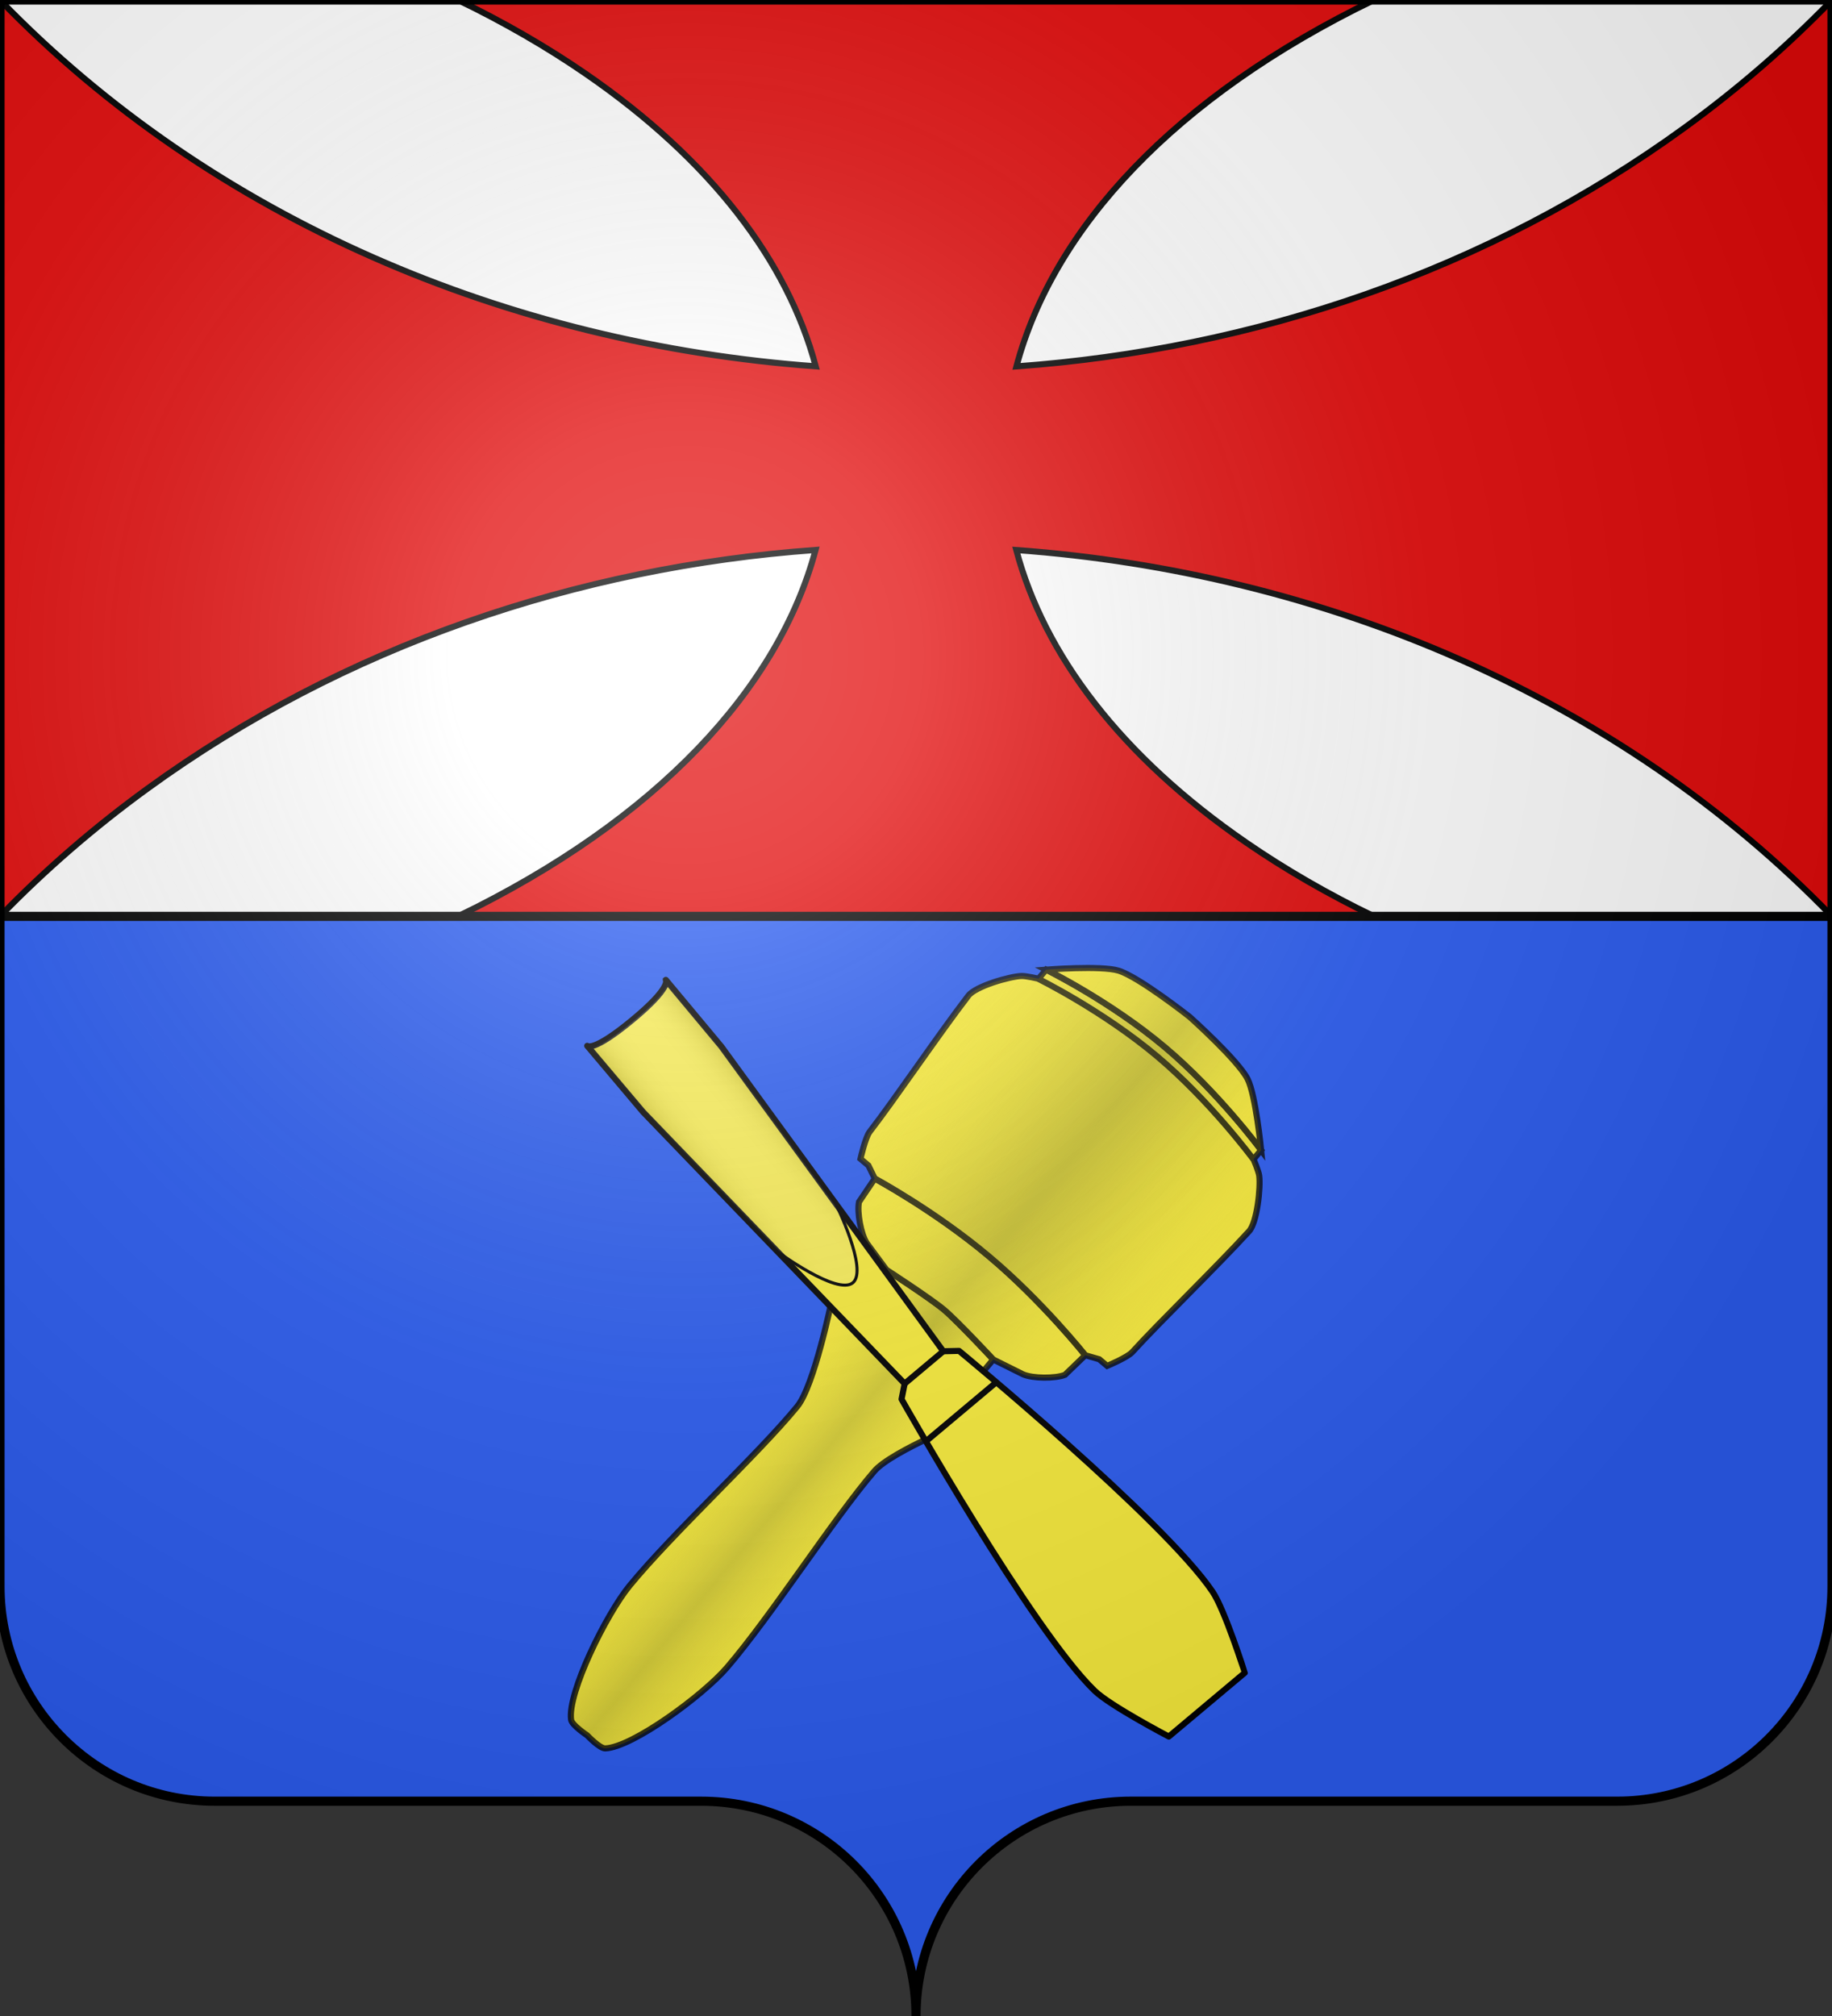 <?xml version="1.0" encoding="utf-8"?>
<!-- Generator: Adobe Illustrator 16.0.0, SVG Export Plug-In . SVG Version: 6.00 Build 0)  -->
<!DOCTYPE svg PUBLIC "-//W3C//DTD SVG 1.1//EN" "http://www.w3.org/Graphics/SVG/1.1/DTD/svg11.dtd">
<svg version="1.1"
	 id="Calque_1" xmlns:sodipodi="http://sodipodi.sourceforge.net/DTD/sodipodi-0.dtd" xmlns:inkscape="http://www.inkscape.org/namespaces/inkscape"
	 xmlns="http://www.w3.org/2000/svg" xmlns:xlink="http://www.w3.org/1999/xlink" x="0px" y="0px" width="600px" height="660px"
	 viewBox="0 0 600 660" enable-background="new 0 0 600 660" xml:space="preserve">
<rect x="0" y="0" width="600" height="660" fill="#333333" stroke="none"/>
<g>
	<g>
		<defs>
			<path id="SVGID_1_" d="M0,0h600v519.36c0,38.837-31.497,70.318-70.352,70.318H370.352C331.497,589.681,300,621.163,300,660l0,0
				c0-38.837-31.497-70.319-70.352-70.319l0,0H70.352C31.498,589.681,0,558.197,0,519.36V0z"/>
		</defs>
		<clipPath id="SVGID_2_">
			<use xlink:href="#SVGID_1_"  overflow="visible"/>
		</clipPath>
		<g id="layer4" inkscape:label="Fond ÃƒÆ’Ã‚Â©cu" inkscape:groupmode="layer" clip-path="url(#SVGID_2_)">
			<rect fill="#FFFFFF" width="600" height="300"/>
			<rect y="300" fill="#2B5DF2" width="600" height="360"/>
		</g>
	</g>
</g>
<path fill="#E20909" stroke="#000000" stroke-width="2" stroke-miterlimit="10" d="M551.729,41.798
	c-64.369,46.771-141.017,72.535-218.837,78.156C345.023,74.721,384.504,31.733,450,0H150c15.122,7.327,29.108,15.403,41.798,24.135
	c41.299,28.42,66.224,61.625,75.361,95.794C166.857,112.618,69.813,72.044,0,0v300c14.654-15.123,30.806-29.109,48.27-41.799
	c64.371-46.771,141.018-72.535,218.838-78.156C254.976,225.278,215.496,268.266,150,300h300
	c-15.123-7.327-29.109-15.403-41.799-24.135c-41.299-28.42-66.224-61.626-75.361-95.796C433.142,187.38,530.188,227.955,600,300V0
	C585.346,15.123,569.193,29.108,551.729,41.798z"/>
<g id="Maillet">
	<g>
		<path fill="#FCEF3C" d="M413.042,376.536c0,0-1.758-18.003-4.439-23.289c-3.139-6.188-18.934-20.304-18.934-20.304l-0.063-0.053
			c0,0-16.645-13.104-23.283-15.123c-5.671-1.722-23.706-0.326-23.706-0.326s21.003,10.354,38.792,25.281
			C398.883,357.386,413.042,376.536,413.042,376.536z"/>
		<path fill="#FCEF3C" d="M282.361,425.277c0,0-6.121-3.922-9.985,0.551c0,0-5.687,27.802-11.266,34.626
			c-12.715,15.558-40.878,41.546-54.916,58.678c-7.587,9.26-20.404,35.066-19.15,43.882c0.255,1.794,5.208,5.073,5.208,5.073
			l0.063,0.053c0,0,4.09,4.311,5.902,4.249c8.898-0.297,32.088-17.398,39.888-26.479c14.435-16.799,35.138-49.047,48.25-64.271
			c5.752-6.679,32.144-17.105,32.144-17.105c3.734-4.582-1.191-9.929-1.191-9.929s-13.967-9.973-18.335-13.638
			C294.605,437.301,282.361,425.277,282.361,425.277z"/>
		<path fill="#FCEF3C" d="M412.395,384.827c-0.19-1.396-1.839-5.328-1.839-5.328l2.486-2.963c0,0-14.159-19.15-31.633-33.813
			c-17.789-14.926-38.792-25.28-38.792-25.28l-2.485,2.962c0,0-4.159-0.938-5.565-0.885c-3.916,0.145-15.022,3.333-17.41,6.44
			c-9.896,12.879-23.969,33.747-32.342,44.578c-1.428,1.846-3.001,8.841-3.001,8.841l2.592,2.176l2.09,4.277
			c0,0,19.595,10.529,37.383,25.456c17.474,14.661,31.563,32.395,31.563,32.395l4.574,1.315l2.594,2.175
			c0,0,6.614-2.764,8.186-4.491c9.212-10.126,27.319-27.609,38.284-39.591C411.721,400.199,412.932,388.709,412.395,384.827z
			 M378.872,345.747c-17.788-14.927-38.791-25.282-38.791-25.282S361.084,330.82,378.872,345.747
			c17.474,14.662,31.634,33.812,31.634,33.812S396.346,360.409,378.872,345.747z"/>
		<path fill="#FCEF3C" d="M286.493,385.833l-5.162,7.656c-0.693,3.364,0.638,10.651,2.553,13.503l6.468,8.762
			c0,0,14.472,9.369,18.84,13.035c4.366,3.665,16.106,16.289,16.106,16.289l9.752,4.849c3.143,1.393,10.547,1.438,13.741,0.17
			l6.646-6.413c0,0-14.089-17.731-31.563-32.395C306.088,396.361,286.493,385.833,286.493,385.833z"/>
		<path fill="#FCEF3C" d="M290.352,415.754l-7.991,9.523c0,0,12.244,12.021,16.613,15.688c4.368,3.665,18.335,13.636,18.335,13.636
			l7.991-9.521c0,0-11.74-12.624-16.106-16.289C304.823,425.123,290.352,415.754,290.352,415.754z"/>
	</g>
	<g opacity="0.8">
		
			<linearGradient id="SVGID_3_" gradientUnits="userSpaceOnUse" x1="324.078" y1="618.111" x2="384.291" y2="618.111" gradientTransform="matrix(0.766 0.643 -0.643 0.766 372.014 -197.047)">
			<stop  offset="0" style="stop-color:#FCEF3C;stop-opacity:0"/>
			<stop  offset="0.5" style="stop-color:#D0C836"/>
			<stop  offset="1" style="stop-color:#FCEF3C;stop-opacity:0"/>
		</linearGradient>
		<path fill="url(#SVGID_3_)" stroke="#000000" stroke-width="2" stroke-miterlimit="10" d="M282.361,425.277
			c0,0-6.121-3.922-9.985,0.551c0,0-5.687,27.802-11.266,34.626c-12.715,15.558-40.878,41.546-54.916,58.678
			c-7.587,9.26-20.404,35.066-19.15,43.882c0.255,1.794,5.208,5.073,5.208,5.073l0.063,0.053c0,0,4.09,4.311,5.902,4.249
			c8.898-0.297,32.088-17.398,39.888-26.479c14.435-16.799,35.138-49.047,48.25-64.271c5.752-6.679,32.144-17.105,32.144-17.105
			c3.734-4.582-1.191-9.929-1.191-9.929s-13.967-9.973-18.335-13.638C294.605,437.301,282.361,425.277,282.361,425.277z"/>
		
			<linearGradient id="SVGID_4_" gradientUnits="userSpaceOnUse" x1="331.373" y1="527.747" x2="376.996" y2="527.747" gradientTransform="matrix(0.766 0.643 -0.643 0.766 372.014 -197.047)">
			<stop  offset="0" style="stop-color:#FCEF3C;stop-opacity:0"/>
			<stop  offset="0.053" style="stop-color:#E9DE38;stop-opacity:0.105"/>
			<stop  offset="0.13" style="stop-color:#D5CC34;stop-opacity:0.259"/>
			<stop  offset="0.217" style="stop-color:#C7C030;stop-opacity:0.434"/>
			<stop  offset="0.323" style="stop-color:#BFB82F;stop-opacity:0.647"/>
			<stop  offset="0.5" style="stop-color:#BCB62E"/>
			<stop  offset="0.677" style="stop-color:#BFB82F;stop-opacity:0.647"/>
			<stop  offset="0.783" style="stop-color:#C7C030;stop-opacity:0.434"/>
			<stop  offset="0.87" style="stop-color:#D5CC34;stop-opacity:0.259"/>
			<stop  offset="0.947" style="stop-color:#E9DE38;stop-opacity:0.105"/>
			<stop  offset="1" style="stop-color:#FCEF3C;stop-opacity:0"/>
		</linearGradient>
		<path fill="url(#SVGID_4_)" stroke="#000000" stroke-width="2" stroke-miterlimit="10" d="M290.352,415.754l-7.991,9.523
			c0,0,12.244,12.021,16.613,15.688c4.368,3.665,18.335,13.636,18.335,13.636l7.991-9.521c0,0-11.74-12.624-16.106-16.289
			C304.823,425.123,290.352,415.754,290.352,415.754z"/>
		
			<linearGradient id="SVGID_5_" gradientUnits="userSpaceOnUse" x1="309.182" y1="509.44" x2="399.185" y2="509.44" gradientTransform="matrix(0.766 0.643 -0.643 0.766 372.014 -197.047)">
			<stop  offset="0" style="stop-color:#FCEF3C;stop-opacity:0"/>
			<stop  offset="0.5" style="stop-color:#D0C836"/>
			<stop  offset="1" style="stop-color:#FCEF3C;stop-opacity:0"/>
		</linearGradient>
		<path fill="url(#SVGID_5_)" stroke="#000000" stroke-width="2" stroke-miterlimit="10" d="M286.493,385.833l-5.162,7.656
			c-0.693,3.364,0.638,10.651,2.553,13.503l6.468,8.762c0,0,14.472,9.369,18.84,13.035c4.366,3.665,16.106,16.289,16.106,16.289
			l9.752,4.849c3.143,1.393,10.547,1.438,13.741,0.17l6.646-6.413c0,0-14.089-17.731-31.563-32.395
			C306.088,396.361,286.493,385.833,286.493,385.833z"/>
		
			<linearGradient id="SVGID_6_" gradientUnits="userSpaceOnUse" x1="294.181" y1="454.465" x2="414.185" y2="454.465" gradientTransform="matrix(0.766 0.643 -0.643 0.766 372.014 -197.047)">
			<stop  offset="0" style="stop-color:#FCEF3C;stop-opacity:0"/>
			<stop  offset="0.177" style="stop-color:#E1D736;stop-opacity:0.354"/>
			<stop  offset="0.377" style="stop-color:#C9C131;stop-opacity:0.754"/>
			<stop  offset="0.5" style="stop-color:#C0B92F"/>
			<stop  offset="0.623" style="stop-color:#C9C131;stop-opacity:0.754"/>
			<stop  offset="0.823" style="stop-color:#E1D736;stop-opacity:0.354"/>
			<stop  offset="1" style="stop-color:#FCEF3C;stop-opacity:0"/>
		</linearGradient>
		<path fill="url(#SVGID_6_)" stroke="#000000" stroke-width="2" stroke-miterlimit="10" d="M412.395,384.827
			c-0.19-1.396-1.839-5.328-1.839-5.328l2.486-2.963c0,0-14.159-19.15-31.633-33.813c-17.789-14.926-38.792-25.28-38.792-25.28
			l-2.485,2.962c0,0-4.159-0.938-5.565-0.885c-3.916,0.145-15.022,3.333-17.41,6.44c-9.896,12.879-23.969,33.747-32.342,44.578
			c-1.428,1.846-3.001,8.841-3.001,8.841l2.592,2.176l2.09,4.277c0,0,19.595,10.529,37.383,25.456
			c17.474,14.661,31.563,32.395,31.563,32.395l4.574,1.315l2.594,2.175c0,0,6.614-2.764,8.186-4.491
			c9.212-10.126,27.319-27.609,38.284-39.591C411.721,400.199,412.932,388.709,412.395,384.827z M378.872,345.747
			c-17.788-14.927-38.791-25.282-38.791-25.282S361.084,330.82,378.872,345.747c17.474,14.662,31.634,33.812,31.634,33.812
			S396.346,360.409,378.872,345.747z"/>
		
			<linearGradient id="SVGID_7_" gradientUnits="userSpaceOnUse" x1="308.213" y1="403.83" x2="400.148" y2="403.83" gradientTransform="matrix(0.766 0.643 -0.643 0.766 372.014 -197.047)">
			<stop  offset="0" style="stop-color:#FCEF3C;stop-opacity:0"/>
			<stop  offset="0.5" style="stop-color:#D0C836"/>
			<stop  offset="1" style="stop-color:#FCEF3C;stop-opacity:0"/>
		</linearGradient>
		<path fill="url(#SVGID_7_)" stroke="#000000" stroke-width="2" stroke-miterlimit="10" d="M413.042,376.536
			c0,0-1.758-18.003-4.439-23.289c-3.139-6.188-18.934-20.304-18.934-20.304l-0.063-0.053c0,0-16.645-13.104-23.283-15.123
			c-5.671-1.722-23.706-0.326-23.706-0.326s21.003,10.354,38.792,25.281C398.883,357.386,413.042,376.536,413.042,376.536z"/>
	</g>
</g>
<g id="Gouge">
	<path fill="#FCEF3C" stroke="#000000" stroke-width="2" stroke-linejoin="round" stroke-miterlimit="10" d="M397.131,521.101
		c-16.041-23.709-83.023-78.846-83.023-78.846l-5.182,0.119l-72.711-99.815l-18.154-21.771c0,0,1.997,2.393-10.94,13.096
		c-12.938,10.703-14.798,8.503-14.798,8.503l18.288,21.657l85.674,88.939l-1.017,5.078c0,0,42.667,75.543,63.23,95.455
		c5.129,4.967,24.301,14.996,24.301,14.996l24.879-20.877C407.678,547.636,401.129,527.013,397.131,521.101z"/>
	
		<linearGradient id="SVGID_8_" gradientUnits="userSpaceOnUse" x1="168.618" y1="514.124" x2="202.219" y2="514.124" gradientTransform="matrix(0.766 -0.643 0.643 0.766 -230.247 101.129)">
		<stop  offset="0" style="stop-color:#000000"/>
		<stop  offset="0.012" style="stop-color:#121212"/>
		<stop  offset="0.047" style="stop-color:#444444"/>
		<stop  offset="0.085" style="stop-color:#707070"/>
		<stop  offset="0.125" style="stop-color:#979797"/>
		<stop  offset="0.167" style="stop-color:#B7B7B7"/>
		<stop  offset="0.213" style="stop-color:#D1D1D1"/>
		<stop  offset="0.263" style="stop-color:#E6E6E6"/>
		<stop  offset="0.319" style="stop-color:#F4F4F4"/>
		<stop  offset="0.387" style="stop-color:#FCFCFC"/>
		<stop  offset="0.5" style="stop-color:#FFFFFF"/>
		<stop  offset="0.613" style="stop-color:#FCFCFC"/>
		<stop  offset="0.681" style="stop-color:#F4F4F4"/>
		<stop  offset="0.738" style="stop-color:#E6E6E6"/>
		<stop  offset="0.787" style="stop-color:#D1D1D1"/>
		<stop  offset="0.833" style="stop-color:#B7B7B7"/>
		<stop  offset="0.875" style="stop-color:#979797"/>
		<stop  offset="0.915" style="stop-color:#707070"/>
		<stop  offset="0.953" style="stop-color:#444444"/>
		<stop  offset="0.988" style="stop-color:#121212"/>
		<stop  offset="1" style="stop-color:#000000"/>
	</linearGradient>
	<path opacity="0.15" fill="url(#SVGID_8_)" enable-background="new    " d="M207.12,333.882
		c-12.938,10.703-14.798,8.502-14.798,8.502l18.288,21.658l44.091,45.771c0,0,19.53,14.406,24.63,10.127
		c5.1-4.277-5.697-26.014-5.697-26.014l-37.419-51.369l-18.154-21.771C218.061,320.786,220.058,323.179,207.12,333.882z"/>
	<path fill="none" stroke="#000000" stroke-miterlimit="10" d="M207.12,333.882c-12.938,10.703-14.798,8.502-14.798,8.502
		l18.288,21.658l44.091,45.771c0,0,19.53,14.406,24.63,10.127c5.1-4.277-5.697-26.014-5.697-26.014l-37.419-51.369l-18.154-21.771
		C218.061,320.786,220.058,323.179,207.12,333.882z"/>
	
		<line fill="none" stroke="#000000" stroke-width="2" stroke-miterlimit="10" x1="296.284" y1="452.981" x2="308.926" y2="442.374"/>
	
		<line fill="none" stroke="#000000" stroke-width="2" stroke-miterlimit="10" x1="303.244" y1="471.866" x2="326.316" y2="452.509"/>
</g>
<line fill="none" stroke="#000000" stroke-width="3" stroke-miterlimit="10" x1="0" y1="300" x2="600" y2="300"/>
<radialGradient id="Reflet_1_" cx="200.009" cy="240.949" r="405.001" gradientTransform="matrix(1.005 0 0 -1.005 23.61 456.517)" gradientUnits="userSpaceOnUse">
	<stop  offset="0" style="stop-color:#FFFFFF;stop-opacity:0.31"/>
	<stop  offset="0.19" style="stop-color:#FFFFFF;stop-opacity:0.25"/>
	<stop  offset="0.6" style="stop-color:#6B6B6B;stop-opacity:0.125"/>
	<stop  offset="1" style="stop-color:#000000;stop-opacity:0.125"/>
</radialGradient>
<path id="Reflet" fill="url(#Reflet_1_)" d="M0,0h600v519.36c0,38.837-31.497,70.318-70.352,70.318H370.352
	C331.497,589.681,300,621.163,300,660l0,0c0-38.837-31.497-70.319-70.352-70.319l0,0H70.352C31.498,589.681,0,558.197,0,519.36V0z"
	/>
<path id="Contour" fill="none" stroke="#000000" stroke-width="3" stroke-linecap="round" stroke-linejoin="round" d="M0,0h600
	v519.36c0,38.837-31.497,70.318-70.352,70.318H370.352C331.497,589.681,300,621.163,300,660l0,0
	c0-38.837-31.497-70.319-70.352-70.319l0,0H70.352C31.498,589.681,0,558.197,0,519.36V0z"/>
</svg>
